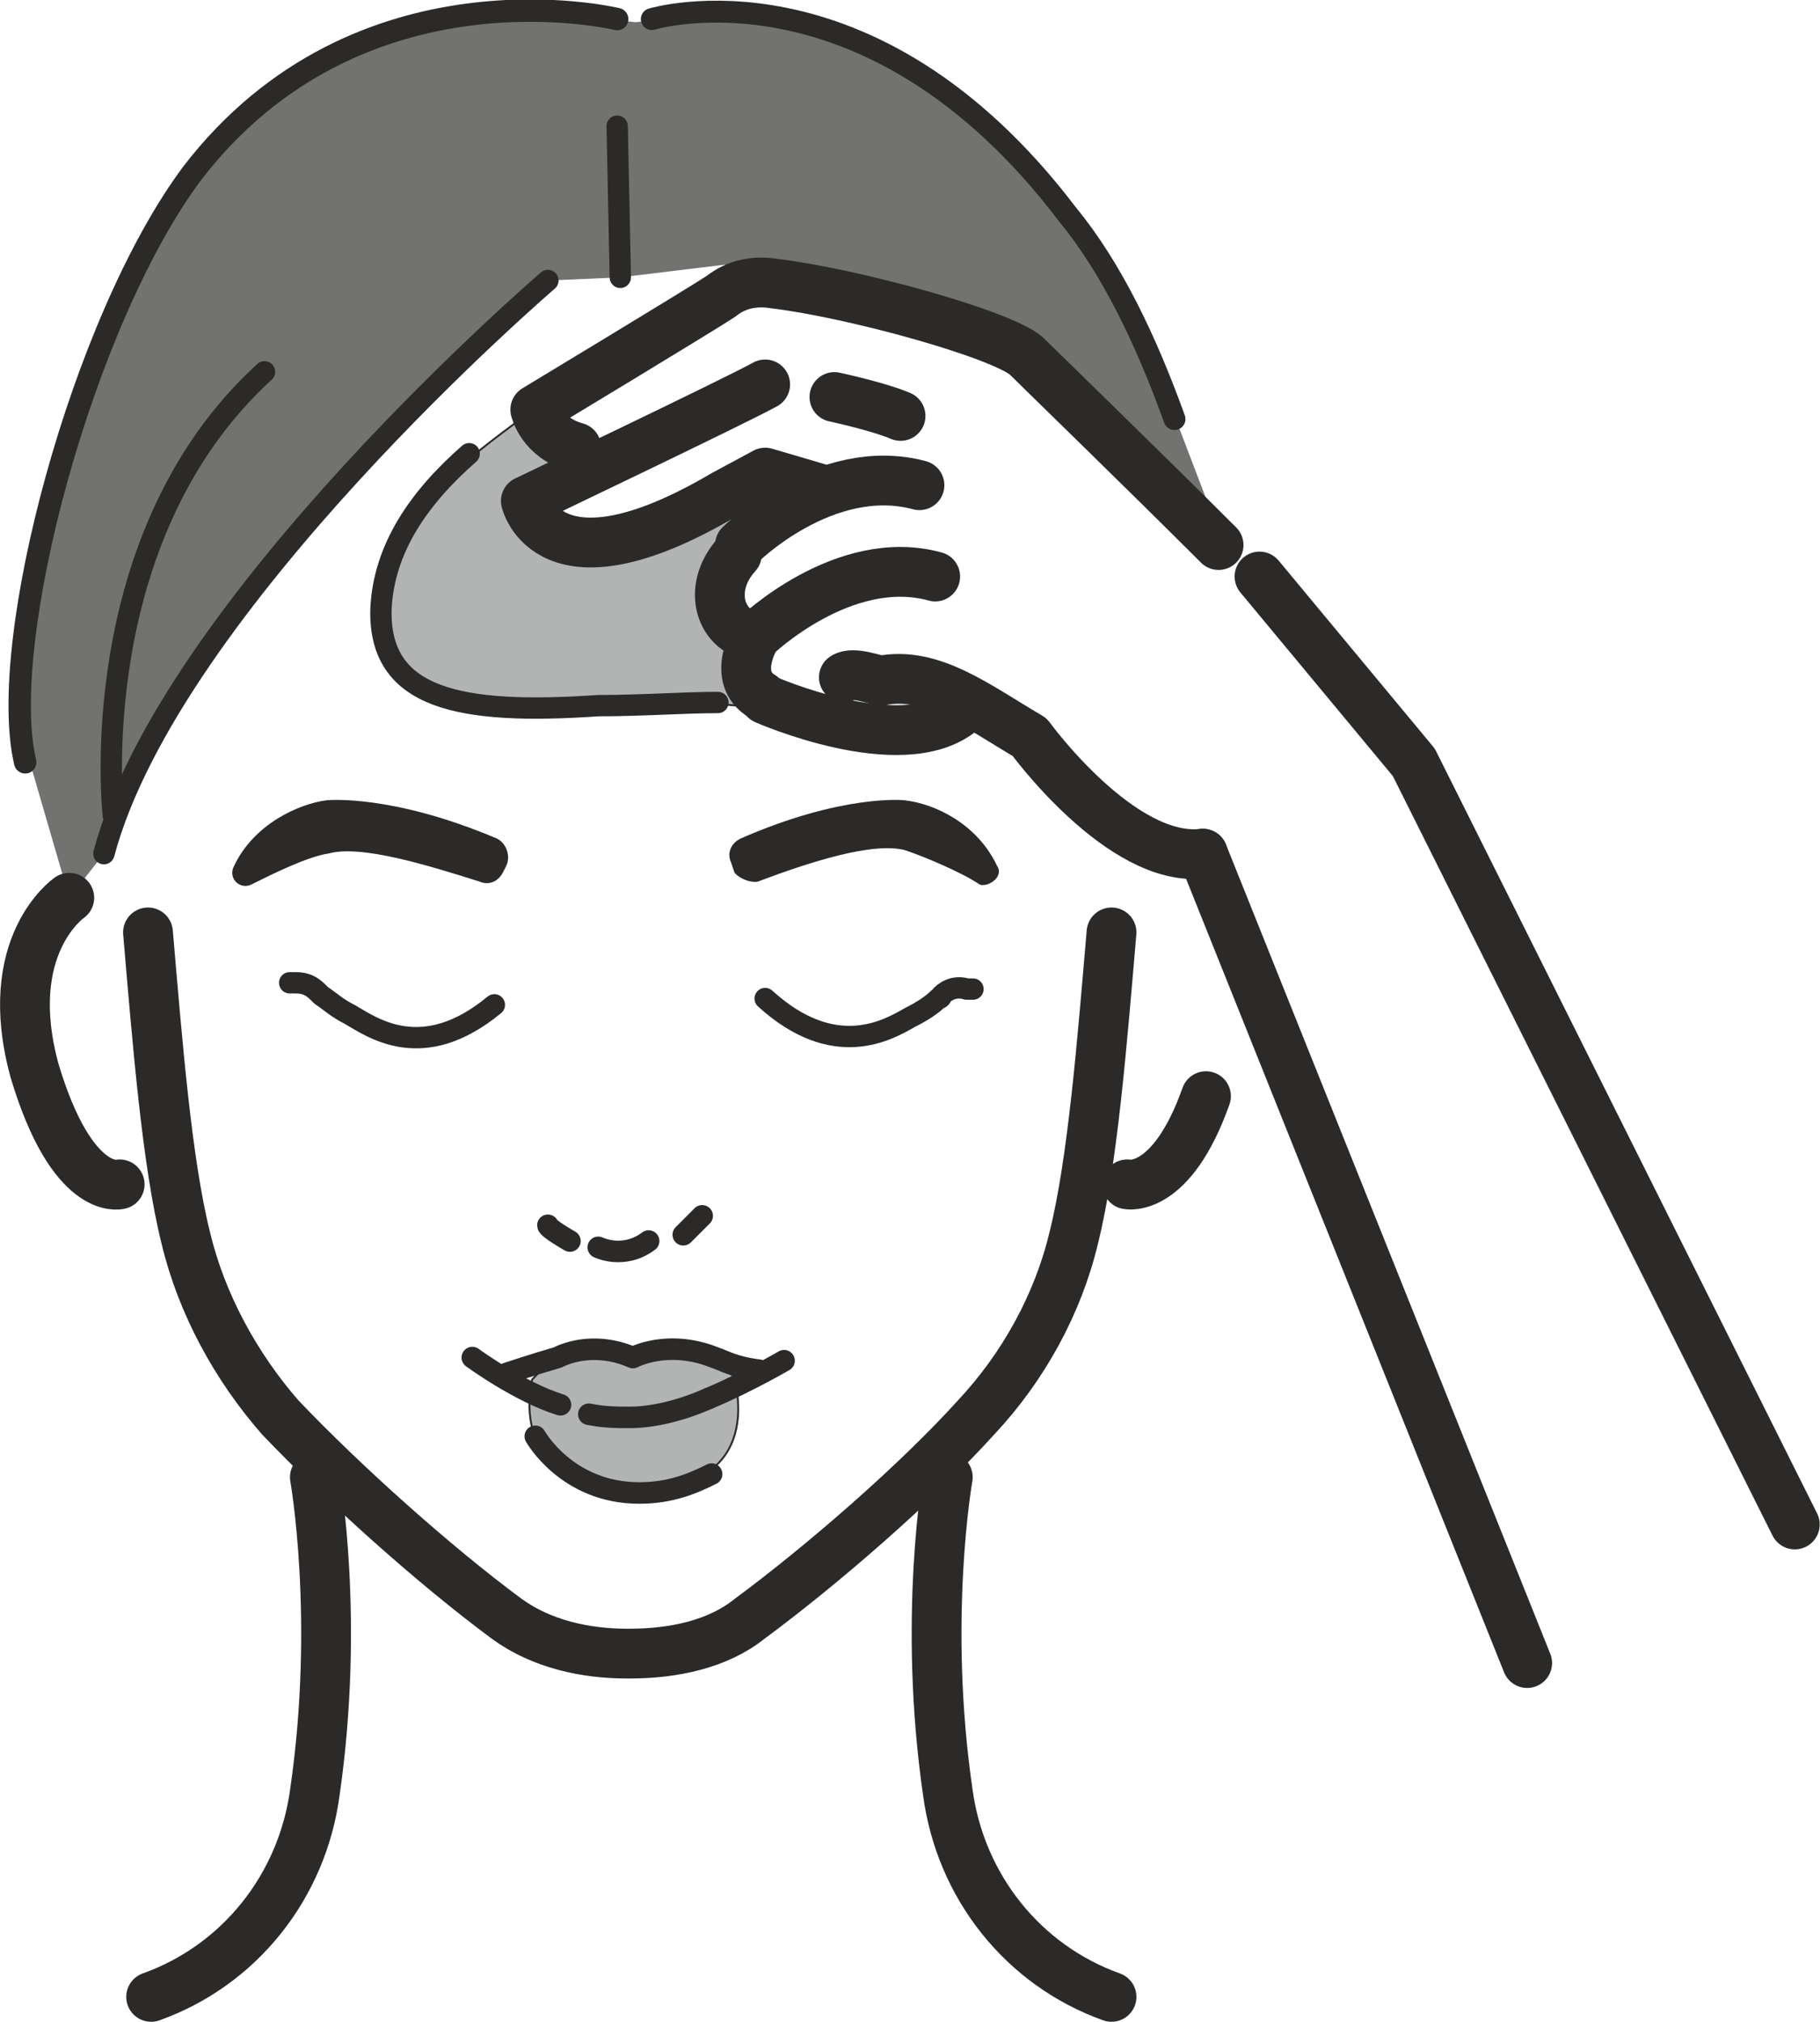 <?xml version="1.0" encoding="UTF-8"?>
<!DOCTYPE svg PUBLIC "-//W3C//DTD SVG 1.1//EN" "http://www.w3.org/Graphics/SVG/1.1/DTD/svg11.dtd">
<!-- Creator: CorelDRAW X8 -->
<svg xmlns="http://www.w3.org/2000/svg" xml:space="preserve" width="73.13mm" height="81.244mm" version="1.1" style="shape-rendering:geometricPrecision; text-rendering:geometricPrecision; image-rendering:optimizeQuality; fill-rule:evenodd; clip-rule:evenodd"
viewBox="0 0 578 642"
 xmlns:xlink="http://www.w3.org/1999/xlink">
 <defs>
  <style type="text/css">
   <![CDATA[
    .str0 {stroke:#2B2A29;stroke-width:0.602}
    .str3 {stroke:#2B2A29;stroke-width:7.107;stroke-linecap:round;stroke-linejoin:round}
    .str2 {stroke:#2B2A29;stroke-width:15.812;stroke-linecap:round;stroke-linejoin:round}
    .str4 {stroke:#2B2A29;stroke-width:6.953;stroke-linecap:round;stroke-linejoin:round}
    .str1 {stroke:#2B2A29;stroke-width:6.777;stroke-linecap:round;stroke-linejoin:round}
    .str5 {stroke:#2B2A29;stroke-width:3.953;stroke-linecap:round;stroke-linejoin:round}
    .str6 {stroke:#2B2A29;stroke-width:6.84;stroke-linecap:round;stroke-linejoin:round}
    .fil2 {fill:none;fill-rule:nonzero}
    .fil0 {fill:#727271}
    .fil1 {fill:#B2B3B3;fill-rule:nonzero}
    .fil3 {fill:#2B2A29;fill-rule:nonzero}
   ]]>
  </style>
 </defs>
 <g id="Capa_x0020_1">
  <polygon class="fil0" points="22,285 33,271 47,236 83,184 127,137 174,89 197,88 230,84 326,113 386,166 365,111 342,71 308,34 272,13 244,5 217,5 202,7 173,4 135,7 97,22 63,52 39,94 22,137 9,192 6,230 "/>
  <path class="fil1 str0" d="M237 208c-1,-10 -1,2 -7,-14 -2,-4 -3,-21 26,-38 7,-4 -13,-5 -13,-5 -3,1 -32,16 -42,19 -30,8 -33,-11 -33,-11 -5,0 33,-8 23,-13 -14,-7 -21,-16 -27,-12 -23,17 -42,33 -43,59 -1,29 25,34 69,31 83,-5 52,16 47,-16z"/>
  <path class="fil2 str1" d="M149 144c-16,14 -27,30 -28,49 -1,29 25,34 69,31 14,0 27,-1 38,-1"/>
  <path class="fil2 str2" d="M48 634c28,-10 48,-35 52,-65 8,-55 0,-100 0,-100"/>
  <path class="fil2 str2" d="M353 634c-28,-10 -48,-35 -52,-65 -8,-55 0,-100 0,-100"/>
  <path class="fil2 str2" d="M199 525c-13,0 -27,-3 -38,-11 -23,-17 -52,-43 -72,-64 -14,-16 -25,-36 -30,-57 -6,-24 -9,-62 -12,-97"/>
  <path class="fil2 str2" d="M200 525c14,0 28,-3 38,-11 23,-17 53,-43 72,-64 15,-16 26,-36 31,-57 6,-24 9,-62 12,-97"/>
  <path class="fil2 str2" d="M22 285c0,0 -22,15 -11,55 12,40 27,36 27,36"/>
  <path class="fil2 str2" d="M383 348c-11,31 -25,28 -25,28"/>
  <path class="fil2 str1" d="M174 89c0,0 -120,103 -141,182"/>
  <line class="fil2 str1" x1="196" y1="40" x2="197" y2= "88" />
  <path class="fil2 str3" d="M196 6c0,0 -82,-20 -135,49 -35,47 -62,149 -53,187"/>
  <path class="fil2 str4" d="M207 6c0,0 69,-21 132,62 14,17 25,40 34,65"/>
  <path class="fil2 str1" d="M36 259c0,0 -10,-88 48,-141"/>
  <path class="fil3 str5" d="M235 276c1,1 3,2 5,2 16,-6 37,-13 48,-10 6,2 18,7 24,11 2,0 4,-2 3,-3 -6,-13 -19,-19 -28,-20 0,0 -19,-2 -51,12 -2,1 -3,3 -2,5l1 3z"/>
  <path class="fil3 str5" d="M158 276c-1,2 -3,3 -5,2 -16,-5 -38,-12 -49,-9 -7,1 -19,7 -25,10 -2,1 -4,-1 -3,-3 6,-13 20,-19 28,-20 0,0 20,-2 53,12 2,1 3,4 2,6l-1 2z"/>
  <path class="fil2 str1" d="M92 312l2 0c3,0 5,1 7,3 0,0 1,1 1,1 3,2 5,4 9,6 7,4 23,16 46,-3"/>
  <path class="fil2 str1" d="M309 314l-2 0c-3,-1 -6,0 -8,2 0,0 0,1 -1,1 -2,2 -5,4 -9,6 -7,4 -24,14 -46,-6"/>
  <path class="fil1 str0" d="M169 438c0,0 11,-13 22,-11 11,2 11,2 11,2 0,0 5,-3 13,-2 7,0 18,10 18,10 0,0 12,37 -33,36 -40,-1 -31,-35 -31,-35z"/>
  <path class="fil2 str6" d="M225 444c12,-5 24,-12 24,-12"/>
  <path class="fil2 str6" d="M187 449c5,1 9,1 13,1 7,0 16,-2 25,-6"/>
  <path class="fil2 str6" d="M150 431c0,0 15,11 28,15"/>
  <path class="fil2 str6" d="M161 436c0,0 9,-3 16,-5 6,-3 15,-4 24,0 0,0 11,-6 26,0 3,1 6,3 14,4"/>
  <path class="fil2 str6" d="M170 456c0,0 10,18 33,18 10,0 17,-3 23,-6"/>
  <path class="fil2 str6" d="M190 396c0,0 8,4 16,-2"/>
  <path class="fil2 str6" d="M181 394c0,0 -7,-4 -7,-5"/>
  <path class="fil2 str6" d="M217 392c0,0 5,-5 6,-6"/>
  <path class="fil2 str2" d="M268 215c3,-2 10,1 12,1 16,-3 30,8 47,18 0,0 29,40 55,37"/>
  <path class="fil2 str2" d="M234 176c-10,11 -5,25 6,26 0,0 -8,13 2,19"/>
  <path class="fil2 str2" d="M387 173c-24,-24 -57,-56 -61,-60 -8,-7 -55,-20 -80,-23 -6,-1 -12,0 -17,4 -6,4 -59,36 -59,36 0,0 2,9 13,12"/>
  <path class="fil2 str2" d="M235 173c0,0 27,-27 57,-19"/>
  <path class="fil2 str2" d="M240 202c0,0 28,-27 57,-19"/>
  <path class="fil2 str2" d="M265 126c0,0 14,3 21,6"/>
  <path class="fil2 str2" d="M243 122c-9,5 -76,37 -76,37 0,0 7,31 63,-2l13 -7 17 5"/>
  <polyline class="fil2 str2" points="400,183 449,242 570,484 "/>
  <line class="fil2 str2" x1="382" y1="271" x2="485" y2= "528" />
  <path class="fil2 str2" d="M243 222c0,0 43,19 62,4"/>
 </g>
</svg>
